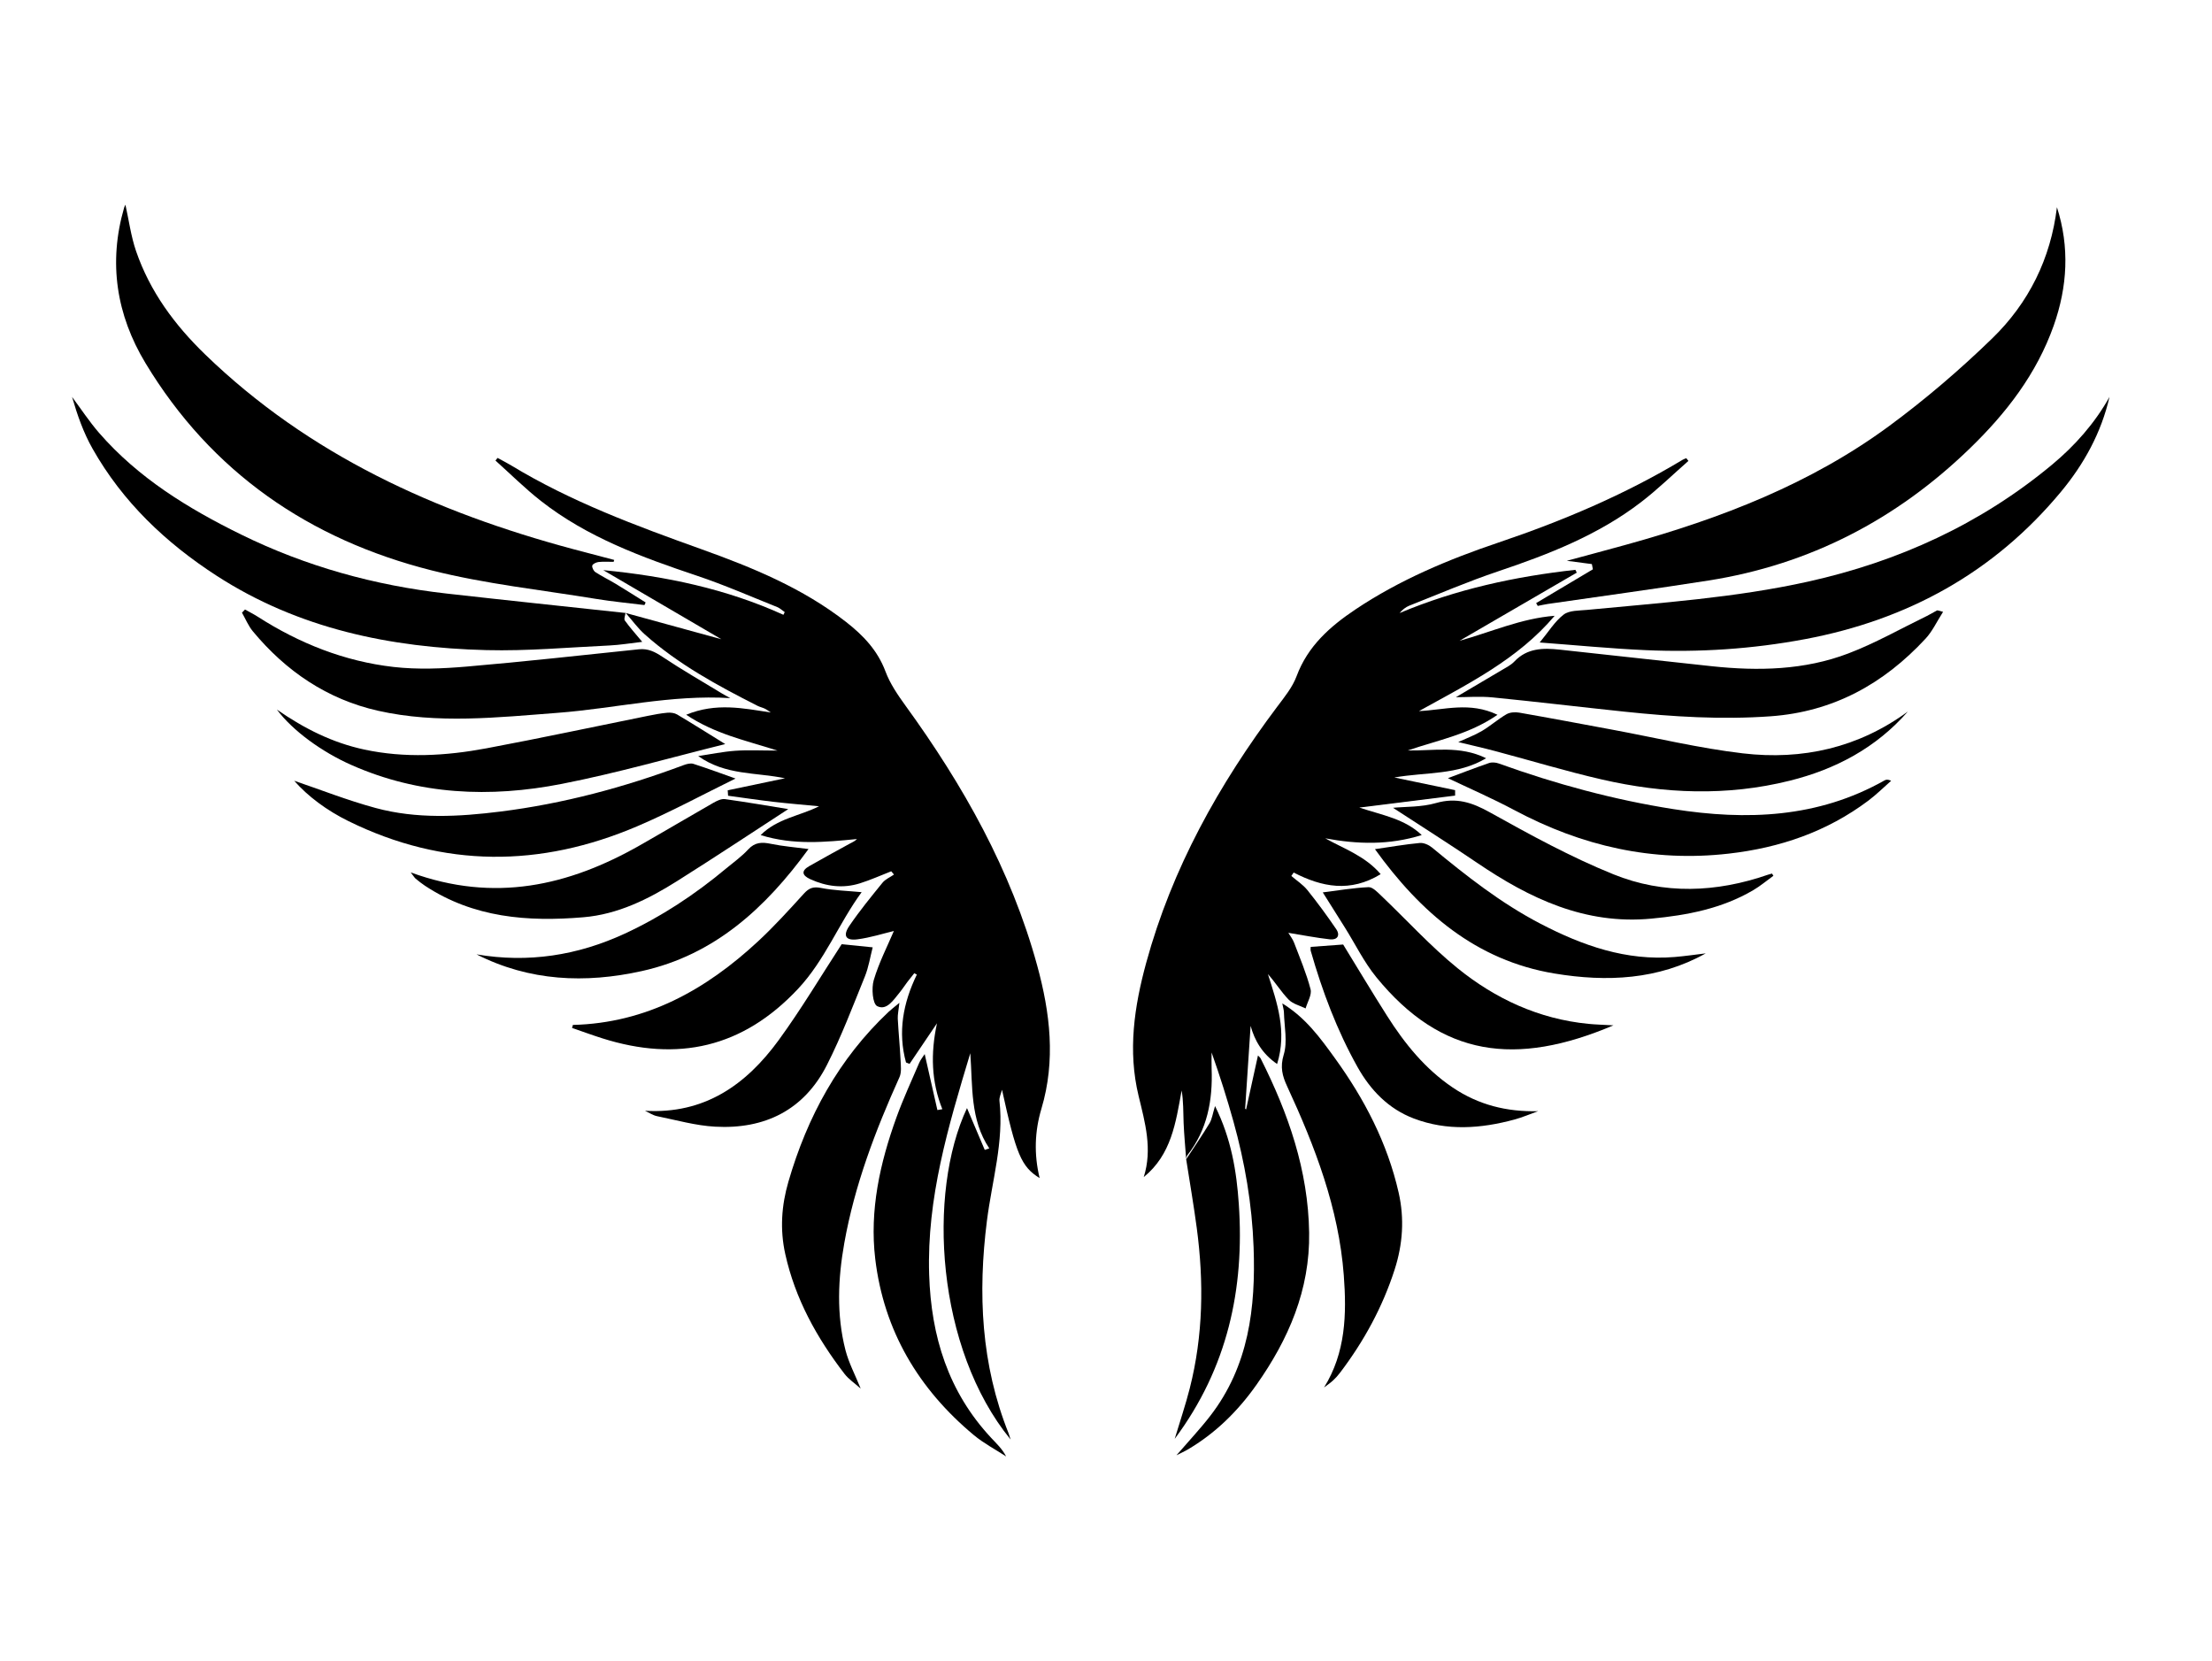 <?xml version="1.0" encoding="UTF-8"?><svg id="a" xmlns="http://www.w3.org/2000/svg" viewBox="0 0 800 600.7"><path d="M226.18,221.63c11.95,3.28,23.9,6.56,34.71,9.52-13.51-7.9-28.11-16.44-42.71-24.98,22.54,2.18,44.44,6.74,65.15,16.15l.48-.97c-.91-.62-1.73-1.43-2.73-1.83-9.61-3.83-19.1-8.01-28.9-11.29-20-6.71-39.73-13.9-56.55-27.08-5.76-4.51-10.98-9.72-16.44-14.61l.76-.95c1.66,.91,3.37,1.77,4.99,2.75,21.59,13.09,45.09,21.79,68.74,30.26,18.49,6.62,36.68,14.09,52.38,26.36,6.15,4.81,11.34,10.24,14.19,17.86,1.64,4.38,4.41,8.45,7.19,12.29,20.91,28.81,38.2,59.43,47.67,94.02,4.69,17.13,6.75,34.32,1.53,51.81-2.42,8.1-2.74,16.45-.64,25.07-6.69-4.12-8.52-8.7-13.61-31.94-.33,1.34-1.06,2.73-.92,4.02,1.65,14.78-2.71,28.93-4.53,43.33-3.33,26.26-2.13,52.02,7.84,76.91,.18,.46,.31,.94,.72,2.22-26.92-32.89-30.22-89.17-15.77-119.85,2.13,5.01,4.27,10.06,6.42,15.12,.55-.18,1.1-.37,1.64-.55-6.97-10.41-5.99-22.37-6.87-34.41-8.01,26.53-15.74,52.4-14.88,79.98,.7,22.46,6.92,42.47,22.44,59.12,1.9,2.04,3.97,3.93,5.4,6.71-3.9-2.55-8.11-4.75-11.67-7.71-20.01-16.66-32.58-37.79-35.67-63.74-2.09-17.54,1.69-34.61,7.66-51.12,2.42-6.7,5.43-13.2,8.24-19.76,.51-1.2,1.39-2.24,1.99-3.17,1.56,6.87,3.07,13.56,4.59,20.24,.6-.1,1.19-.2,1.79-.31-3.99-9.95-4.29-20.11-1.94-31.06-3.59,5.31-6.75,9.99-9.91,14.67-.43-.17-.86-.34-1.29-.51-3.02-10.98-1.07-21.51,3.92-31.78-.31-.16-.62-.32-.93-.49-.85,1.07-1.71,2.13-2.54,3.22-.93,1.23-1.76,2.54-2.74,3.73-2.2,2.67-4.69,6.7-8.14,4.95-1.66-.85-2.1-6.49-1.24-9.4,1.88-6.33,4.96-12.31,7.28-17.77-3.8,.9-8.42,2.39-13.15,3.01-4.26,.56-5.39-1.29-2.95-4.87,3.69-5.42,7.86-10.52,12-15.61,1.03-1.26,2.74-1.97,4.14-2.94-.33-.39-.66-.79-.99-1.18-3.77,1.47-7.47,3.14-11.32,4.35-6.14,1.93-12.17,1.16-17.99-1.51-2.92-1.34-3.36-2.97-.4-4.68,4.84-2.79,9.76-5.44,14.66-8.13,.89-.49,1.84-.86,2.67-1.69-11.51,1.1-22.9,2.28-34.85-1.43,6.06-6.05,14.02-6.86,21.12-10.42-5.49-.53-10.98-.98-16.46-1.61-5.49-.64-10.96-1.46-16.44-2.2-.04-.66-.09-1.31-.13-1.97,6.9-1.45,13.81-2.89,20.71-4.34-10.42-2.21-21.55-1-31.38-8.04,4.47-.66,8.92-1.59,13.41-1.91,4.66-.33,9.36-.07,15.24-.07-11.62-3.71-22.59-6-33-12.96,10.9-4.47,20.65-2.32,30.61-.81-.69-.45-1.35-.98-2.09-1.35-.87-.43-1.86-.63-2.73-1.07-14.41-7.3-28.59-14.97-40.74-25.8-2.58-2.3-4.65-5.19-6.95-7.81h-.04Z"/><path d="M429,419.23c-.32-4.39-.75-8.78-.93-13.18-.16-3.9-.03-7.8-.72-11.72-2.11,11.63-3.7,23.2-13.7,31.32,3.21-10.11,.48-19.68-1.86-29.34-3.95-16.3-1.58-32.31,2.75-48.15,9.34-34.19,26.27-64.5,47.42-92.66,2.6-3.46,5.48-6.99,6.96-10.96,4.05-10.91,12.1-18.01,21.33-24.18,15.98-10.69,33.59-18.06,51.67-24.16,23.19-7.83,45.59-17.28,66.59-29.92,.42-.25,.9-.4,1.36-.59,.26,.33,.51,.65,.77,.98-5.73,5.02-11.21,10.38-17.25,15-15.46,11.84-33.32,18.8-51.62,24.95-10.86,3.65-21.42,8.19-32.09,12.4-1.32,.52-2.47,1.46-3.51,2.67,20.44-8.6,41.75-13.22,63.59-15.63,.17,.34,.34,.68,.5,1.02-14.14,8.21-28.27,16.42-42.41,24.64,11.36-3.14,22.31-8.11,34.41-9.04-13.35,15.79-31.42,24.67-49.07,34.46,9.15-.4,18.35-3.5,28.4,1.34-10.38,7.18-21.68,9.15-32.45,12.9,9.29,.17,18.78-1.89,28.34,2.81-10.36,6.18-21.7,4.94-33.2,6.96,7.91,1.65,14.94,3.11,21.98,4.58v1.97c-11.13,1.39-22.24,2.78-34.65,4.33,8.52,2.81,16.42,4.07,22.58,9.94-11.78,3.68-23.2,3.35-34.89,1.18,6.87,3.84,14.44,6.39,20.04,12.96-10.99,6.71-21.24,4.69-31.47-.59-.28,.41-.56,.83-.84,1.24,1.95,1.68,4.21,3.13,5.8,5.1,3.67,4.56,7.14,9.3,10.43,14.13,1.56,2.29,.37,3.98-2.27,3.69-4.92-.55-9.8-1.51-15.05-2.36,.64,1.07,1.57,2.22,2.07,3.54,2.12,5.57,4.47,11.11,5.97,16.85,.53,2.02-1.13,4.62-1.79,6.95-2.08-1.03-4.61-1.61-6.13-3.18-2.69-2.78-4.76-6.16-7.5-9.23,3.29,10.36,6.99,20.66,3.32,32.51-5.46-3.77-8.13-8.57-9.58-13.79-.66,9.98-1.32,19.97-1.98,29.97l.35,.23c1.42-6.44,2.83-12.87,4.29-19.49,.33,.36,.77,.68,.99,1.11,10,19.83,17.18,40.43,17.52,62.97,.31,20.69-7.46,38.57-19.09,55.05-6.7,9.49-14.87,17.55-25,23.46-1.01,.59-2.1,1.07-3.9,1.98,4.5-5.21,8.6-9.56,12.24-14.27,13.94-18.06,16.45-39.11,15.66-60.99-.56-15.47-3.15-30.61-7.3-45.49-2.31-8.27-4.9-16.47-7.89-24.91,0,1.95-.06,3.91,.01,5.86,.43,11.37-1.52,22.06-8.76,31.28-.32,.41-.35,1.05-.52,1.58l.08-.09Z"/><path d="M221.94,203.17c-1.82,0-3.66-.13-5.46,.06-.83,.09-2.1,.67-2.27,1.28-.18,.67,.46,1.95,1.13,2.38,2.34,1.53,4.88,2.75,7.27,4.19,3.66,2.21,7.27,4.51,10.9,6.78l-.44,.94c-5.81-.73-11.66-1.27-17.43-2.22-19.86-3.27-40.03-5.4-59.49-10.31-44.22-11.15-79.68-35.43-103.53-74.96-10.52-17.43-13.5-36.33-7.73-56.21,.11-.39,.33-.74,.47-1.07,1.25,5.6,2,11.37,3.84,16.75,5.02,14.61,13.9,26.65,25,37.4,37.59,36.38,83.37,57.07,133.09,70.39,4.95,1.32,9.9,2.61,14.85,3.91l-.22,.7Z"/><path d="M743.92,74.93c4.63,14.44,3.81,28.72-1.17,42.82-6.18,17.46-17.18,31.68-30.34,44.41-26.55,25.71-57.9,42-94.49,47.76-19.34,3.04-38.76,5.66-58.14,8.48-1.22,.18-2.42,.47-3.63,.71l-.58-1.03c6.84-4.07,13.68-8.14,20.52-12.21l-.37-1.89c-2.85-.37-5.71-.75-9.06-1.19,7.53-2.04,14.73-3.95,21.9-5.94,33.83-9.39,66.36-21.9,94.82-42.9,13.05-9.63,25.49-20.28,37.13-31.58,13.19-12.81,21.16-28.81,23.41-47.44Z"/><path d="M226.23,221.64c-.11,.93-.66,2.17-.25,2.74,1.77,2.47,3.82,4.75,6.29,7.72-4.29,.49-8.04,1.13-11.81,1.31-14.85,.69-29.73,2.06-44.57,1.68-34.65-.89-67.9-7.71-97.57-26.91-18.4-11.91-33.99-26.72-44.86-45.95-3.28-5.79-5.51-12.18-7.4-18.7,3.24,4.35,6.23,8.92,9.77,13,14.18,16.31,32.22,27.35,51.34,36.75,23.48,11.54,48.35,18.42,74.31,21.35,21.55,2.43,43.13,4.69,64.7,7.02,0,0,.05,0,.05,0Z"/><path d="M556.86,232.32c3.19-3.85,5.43-7.6,8.65-10.07,2.05-1.57,5.54-1.42,8.42-1.7,26.76-2.58,53.62-4.38,79.95-10.22,32.66-7.25,62.4-20.79,88.24-42.27,8.31-6.91,15.46-14.98,20.81-24.53-2.99,12.98-9.23,24.3-17.62,34.39-24.21,29.12-55.39,46.22-92.42,53.19-19.13,3.6-38.4,4.85-57.79,3.99-12.56-.56-25.1-1.79-38.24-2.77Z"/><path d="M702.75,221.23c-2.29,3.57-3.87,7.05-6.33,9.7-15.14,16.34-33.36,26.46-56.06,28.09-17.74,1.27-35.33,.17-52.92-1.68-15.88-1.67-31.74-3.58-47.63-5.15-4.53-.45-9.13-.07-13.27-.07,5.07-2.99,10.7-6.29,16.3-9.63,1.68-1.01,3.55-1.9,4.86-3.29,4.6-4.87,10.39-4.92,16.31-4.29,18.38,1.96,36.75,4.06,55.13,6.01,16.76,1.78,33.48,1.43,49.37-4.64,9.75-3.72,18.93-8.96,28.36-13.53,1.25-.61,2.43-1.37,3.67-2.01,.18-.09,.52,.1,2.19,.5Z"/><path d="M88.61,220.41c1.51,.85,3.08,1.63,4.54,2.56,15.07,9.67,31.43,16.18,49.19,18.21,8.71,.99,17.7,.61,26.48-.14,20.78-1.77,41.52-4.1,62.27-6.25,3.28-.34,5.77,.91,8.48,2.72,6.98,4.65,14.27,8.84,21.44,13.2,.92,.56,1.88,1.05,3.12,1.74-21.38-1.33-41.76,3.75-62.44,5.32-21.67,1.64-43.43,4.09-64.95-.75-18.38-4.14-33.32-14.29-45.31-28.75-1.63-1.97-2.63-4.47-3.92-6.72l1.1-1.14Z"/><path d="M325.28,362.63c-.3,2.75-.66,4.26-.59,5.74,.26,4.97,.76,9.94,1.01,14.91,.1,2.08,.41,4.45-.39,6.23-8.71,19.31-16.22,39.03-19.95,59.96-2.3,12.9-2.88,25.94,.42,38.78,1.19,4.6,3.5,8.92,5.5,13.88-2.12-1.9-4.35-3.37-5.88-5.36-9.99-13-17.81-27.08-21.4-43.3-1.97-8.87-1.36-17.55,1.13-26.12,6.83-23.57,18.22-44.49,36.26-61.47,.89-.84,1.88-1.57,3.89-3.25Z"/><path d="M478.86,501.73c7.84-12.6,8.2-26.5,7.14-40.58-1.83-24.26-10.41-46.53-20.49-68.33-1.72-3.71-2.61-6.94-1.23-11.45,1.42-4.66,.2-10.14,.07-15.26-.02-.92-.32-1.84-.59-3.26,8.43,5.14,13.74,12.49,19.03,19.81,10.68,14.77,18.97,30.67,23.05,48.61,2.14,9.43,1.48,18.7-1.43,27.76-4.36,13.58-11.12,25.97-19.74,37.33-.76,1-1.61,1.96-2.53,2.81-1.02,.93-2.18,1.72-3.28,2.56Z"/><path d="M523.67,281.39c4.15-1.55,9.46-3.6,14.84-5.46,1.04-.36,2.45-.24,3.52,.15,20.57,7.41,41.58,13.12,63.19,16.51,26.46,4.15,52.25,3.22,76.32-10.37,.56-.32,1.21-.46,2.42,.12-2.76,2.42-5.37,5.03-8.3,7.22-14.96,11.21-31.93,17.01-50.43,19.12-27.56,3.15-53.12-2.73-77.4-15.66-8.22-4.38-16.78-8.1-24.16-11.62Z"/><path d="M690.04,257.26c-11.5,13.15-26.16,20.93-42.83,25.07-22.64,5.63-45.35,4.72-67.88-.46-12.94-2.97-25.67-6.84-38.51-10.25-4.32-1.15-8.68-2.13-13.43-3.28,2.96-1.36,5.91-2.44,8.58-4.02,3.07-1.82,5.78-4.25,8.87-6.04,1.25-.73,3.15-.84,4.63-.58,11.28,1.97,22.53,4.1,33.8,6.19,15.67,2.91,31.24,6.67,47.03,8.53,21.58,2.54,41.86-2.02,59.75-15.15Z"/><path d="M266.03,281.52c-11.47,5.61-23.28,12.03-35.59,17.28-34.98,14.91-69.93,15.09-104.41-1.87-7.81-3.84-14.73-8.99-19.63-14.6,9.18,3.11,19.16,7.06,29.45,9.85,14.84,4.02,30.07,3.18,45.14,1.29,22.73-2.85,44.73-8.75,66.18-16.77,1.12-.42,2.56-.82,3.61-.48,5.41,1.74,10.75,3.72,15.25,5.32Z"/><path d="M262.29,269.07c-19.3,4.77-39.05,10.47-59.15,14.4-25.87,5.06-51.56,4.04-76.19-6.9-10.45-4.64-21.09-12.29-26.81-19.98,10,6.95,20.19,12,31.53,14.44,14.78,3.18,29.59,2.31,44.26-.43,19.51-3.65,38.93-7.82,58.39-11.74,2.33-.47,4.68-.92,7.04-1.13,1.16-.1,2.55,.06,3.52,.63,5.82,3.46,11.55,7.07,17.42,10.71Z"/><path d="M207.2,370.63c26.6-.67,48.09-12.71,66.98-30.25,5.85-5.43,11.23-11.38,16.61-17.29,1.83-2,3.37-2.54,6.12-2,4.69,.92,9.54,1.04,14.62,1.52-.12-.38,.11-.02,.02,.11-8.22,11.24-13.19,24.47-22.95,34.88-19.98,21.31-43.53,26.5-70.8,17.86-3.66-1.16-7.27-2.49-10.91-3.74l.3-1.08Z"/><path d="M583.52,370.78c-35.31,14.98-62.19,11.46-85.75-17.4-4.45-5.45-7.61-11.97-11.38-17.98-2.72-4.35-5.46-8.69-7.99-12.7,5.45-.68,10.98-1.63,16.54-1.89,1.47-.07,3.21,1.77,4.54,3.04,9.23,8.77,17.83,18.3,27.69,26.28,13.69,11.08,29.42,18.36,47.28,20.11,2.63,.26,5.27,.32,9.07,.54Z"/><path d="M641.37,316.7c-2.42,1.74-4.71,3.69-7.27,5.19-11.37,6.68-23.91,9.08-36.88,10.3-23.98,2.27-43.99-7.29-63.06-20.22-10.15-6.88-20.52-13.44-30.36-19.86,4.48-.44,10.27-.2,15.55-1.72,7.39-2.13,13.09-.2,19.56,3.41,14.52,8.09,29.22,16.14,44.6,22.36,18.24,7.39,37.26,6.61,55.92,.14,.47-.16,.96-.27,1.44-.41,.17,.27,.33,.54,.5,.8Z"/><path d="M148.55,315.48c30.21,11.05,57.09,4.86,82.87-9.8,8.89-5.06,17.68-10.29,26.56-15.36,1.27-.72,2.89-1.54,4.21-1.35,8.26,1.15,16.48,2.57,22.89,3.61-12.48,8.1-26.28,17.27-40.29,26.09-10.37,6.52-21.34,11.97-33.78,13.02-20.16,1.71-39.78,.19-57.34-11.41-1.16-.77-2.26-1.65-3.34-2.54-.4-.33-.66-.82-1.78-2.25Z"/><path d="M616.91,344.75c-17.13,9.57-35.8,10.42-54.67,7.29-28.46-4.71-48.5-22.13-64.97-44.97,5.56-.81,10.87-1.74,16.23-2.24,1.43-.13,3.25,.7,4.42,1.66,12.33,10.2,24.87,20.07,39.15,27.51,15.26,7.95,31.08,13.53,48.65,12.06,3.74-.31,7.46-.87,11.19-1.31Z"/><path d="M172.34,345.11c18.69,3.19,36.51,.4,53.58-7.48,13.31-6.15,25.45-14.2,36.71-23.59,2.7-2.25,5.61-4.31,7.96-6.87,2.46-2.67,5-2.7,8.22-2.03,4.34,.9,8.8,1.24,13.6,1.88-15.5,21.27-33.96,38.3-60.28,44.13-20.44,4.53-40.65,3.69-59.79-6.04Z"/><path d="M233.26,401.67c21.48,1.29,36.56-9.37,48.33-25.5,8.22-11.27,15.37-23.32,22.81-34.73,3.53,.36,7.18,.73,11.22,1.13-.9,3.45-1.46,7.19-2.85,10.6-4.36,10.74-8.47,21.63-13.7,31.94-8.29,16.34-22.53,23.31-40.46,22.31-7.04-.39-13.99-2.38-20.95-3.79-1.54-.31-2.94-1.29-4.41-1.97Z"/><path d="M474.03,342.41c3.9-.29,7.59-.56,11.74-.86,5.08,8.26,10.37,17.13,15.91,25.84,6.36,10.01,13.73,19.14,23.72,25.88,9.29,6.26,19.48,8.83,30.87,8.55-2.86,1.02-5.67,2.24-8.59,3.03-12.13,3.28-24.33,4.18-36.34-.38-9.18-3.49-15.68-10.24-20.39-18.65-7.42-13.25-12.73-27.38-16.9-41.96-.14-.49-.02-1.06-.02-1.44Z"/><path d="M428.92,419.32c2.85-4.36,5.81-8.66,8.51-13.12,.9-1.48,1.12-3.37,2.01-6.24,5.88,11.85,7.78,23.61,8.59,35.42,2.11,30.68-4.07,59.29-23.18,84.93,1.94-6.46,3.93-12.3,5.44-18.26,4.87-19.13,5.13-38.5,2.54-57.96-1.11-8.31-2.54-16.58-3.83-24.86l-.08,.09Z"/></svg>